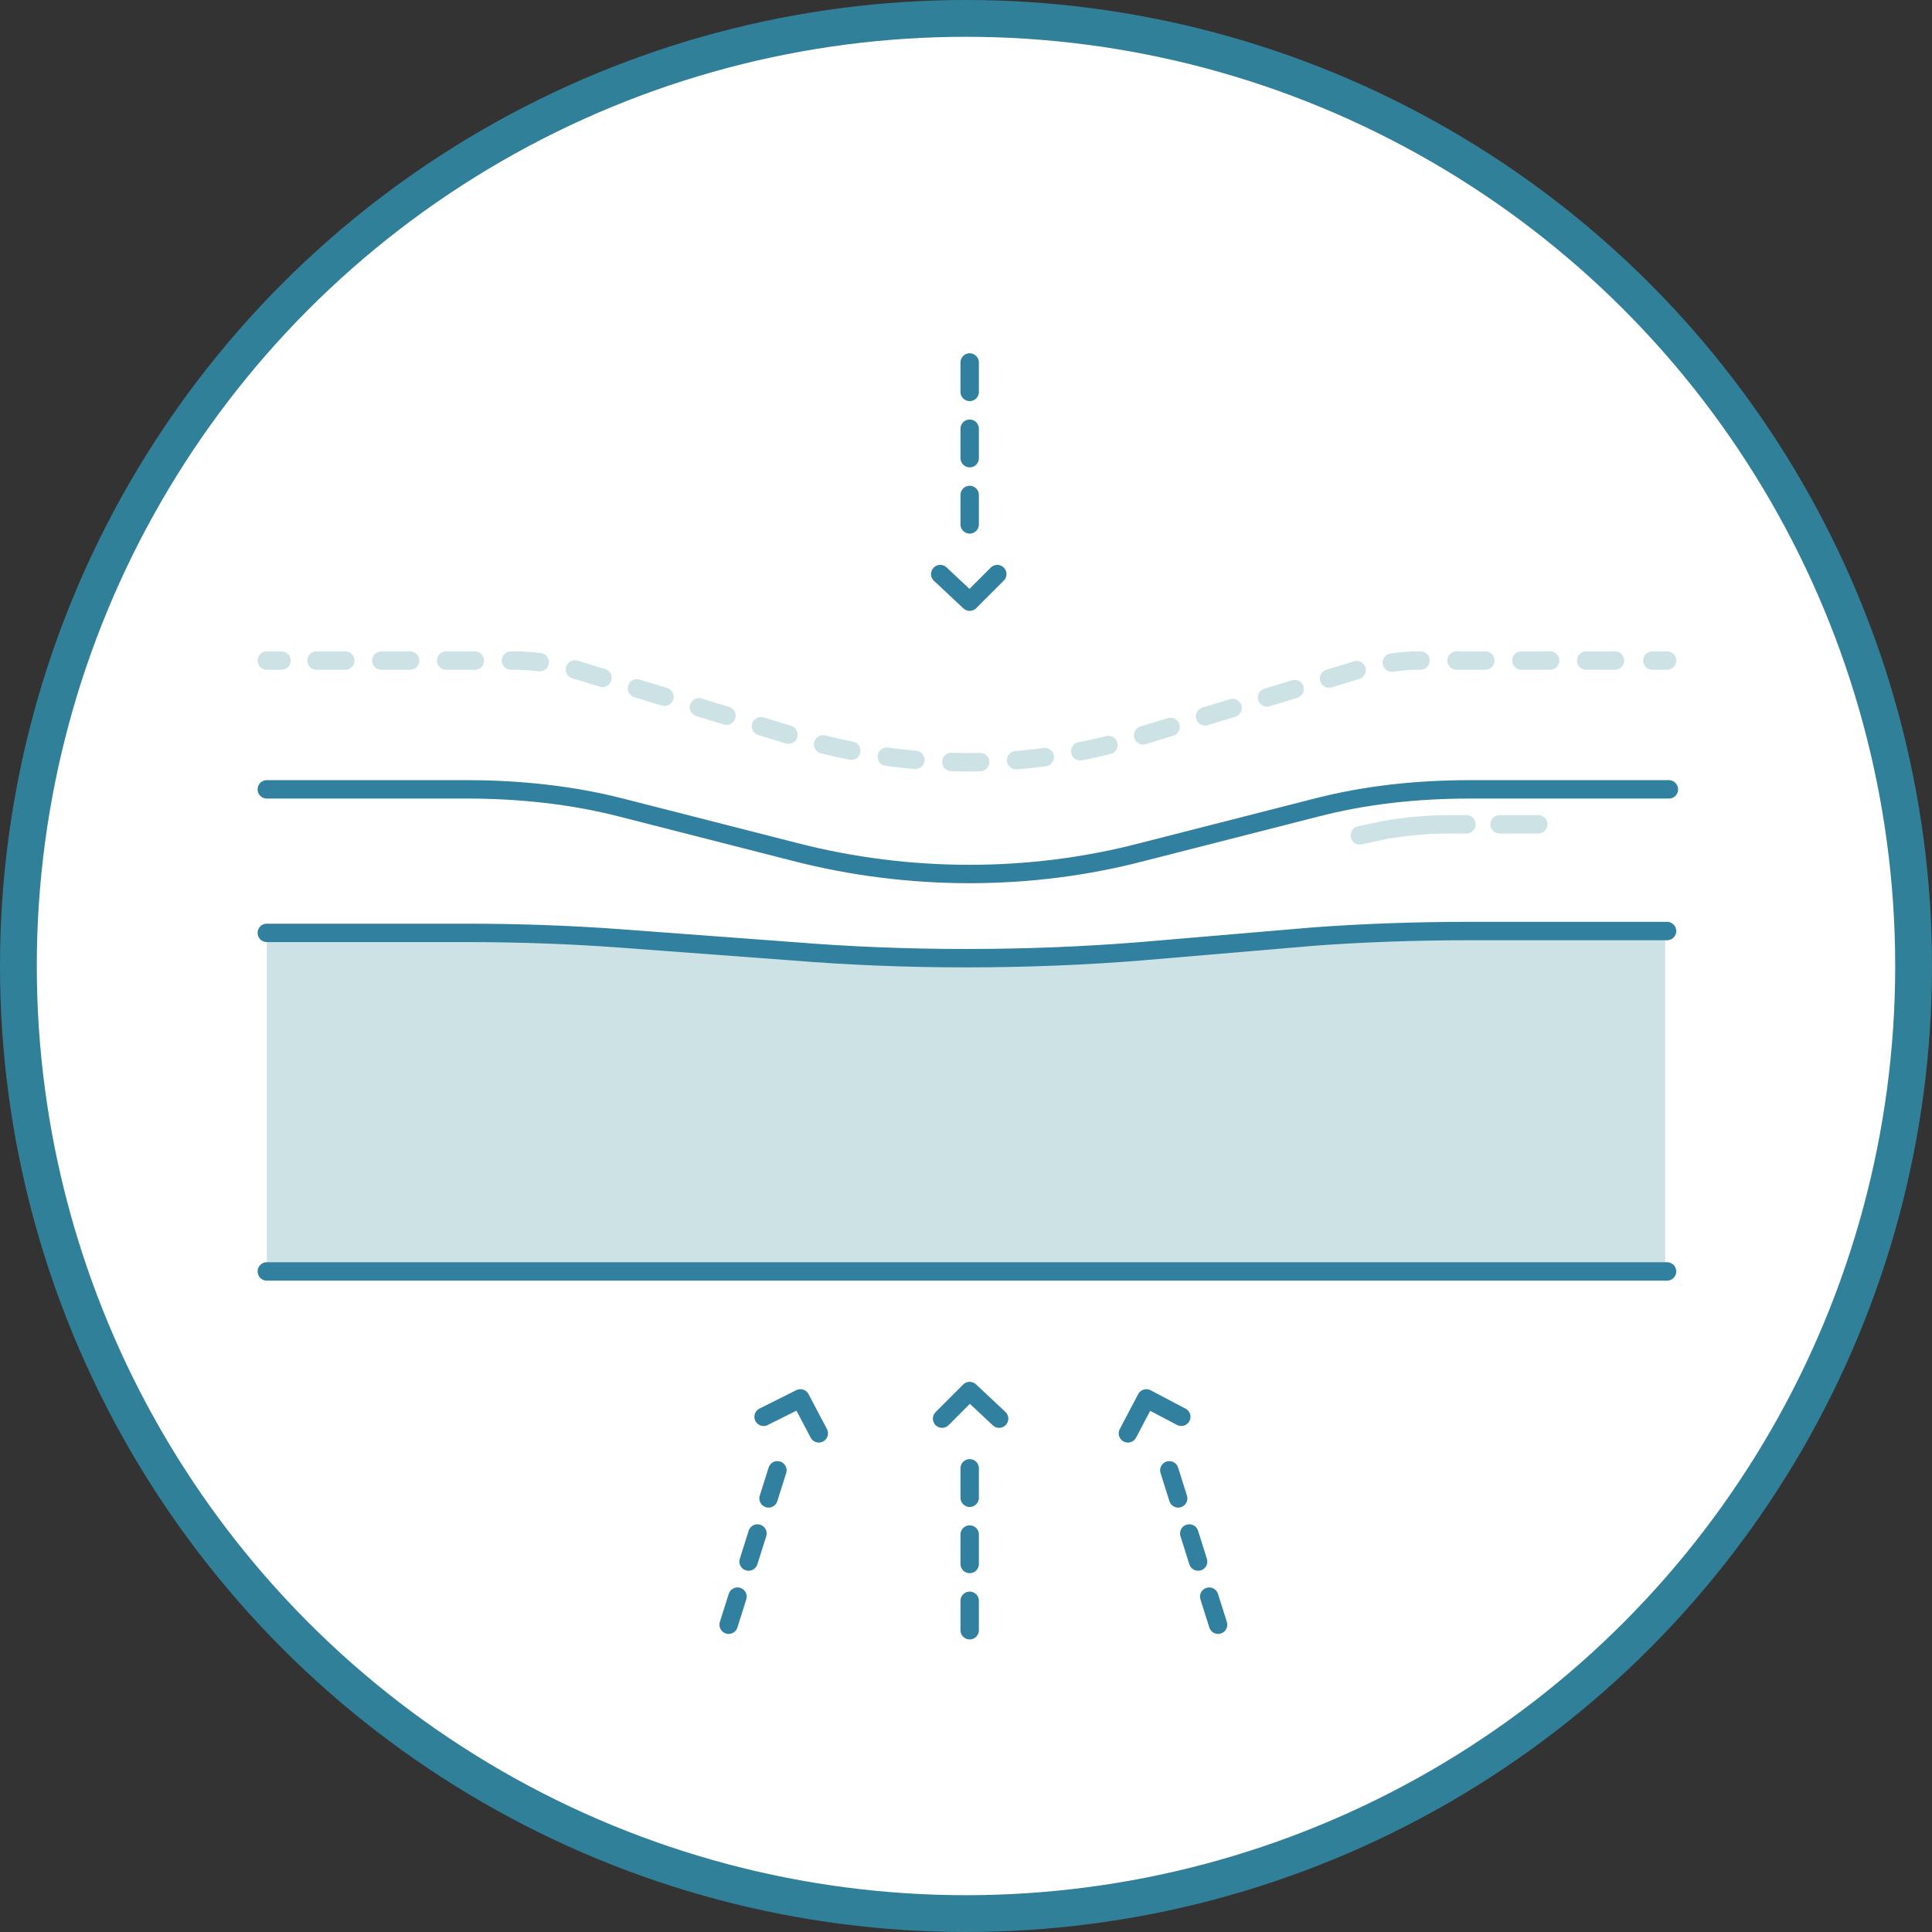 <?xml version="1.0" encoding="utf-8"?>
<!-- Generator: Adobe Illustrator 21.1.0, SVG Export Plug-In . SVG Version: 6.00 Build 0)  -->
<svg version="1.1" id="Layer_1" xmlns="http://www.w3.org/2000/svg" xmlns:xlink="http://www.w3.org/1999/xlink" x="0px" y="0px"
	 viewBox="0 0 105 105" style="enable-background:new 0 0 105 105;" xml:space="preserve">
<rect x="0" y="0" width="105" height="105" fill="#333333" stroke="none"/>
<style type="text/css">
	.st0{fill:#FFFFFF;stroke:#318099;stroke-width:2;stroke-miterlimit:10;}
	.st1{fill:#FFFFFF;}
	.st2{fill:#CDE2E5;}
	.st3{fill:none;stroke:#3180A0;stroke-linecap:round;stroke-linejoin:round;stroke-miterlimit:10;stroke-dasharray:1.6,2;}
	.st4{fill:none;stroke:#3180A0;stroke-linecap:round;stroke-linejoin:round;stroke-miterlimit:10;}
	.st5{fill:none;stroke:#CDE2E5;stroke-linecap:round;stroke-linejoin:round;}
	.st6{fill:none;stroke:#CDE2E5;stroke-linecap:round;stroke-linejoin:round;stroke-dasharray:1.566,1.957;}
	.st7{fill:none;stroke:#CDE2E5;stroke-linecap:round;stroke-miterlimit:10;}
</style>
<g>
	<g>
	</g>
</g>
<circle class="st0" cx="52.5" cy="52.5" r="51.5"/>
<g>
	<path class="st1" d="M90.6,35.9H77.2c-1.1,0-2.3,0.2-3.3,0.5L62.1,40c-6.2,1.9-12.7,1.9-18.9,0l-11.8-3.6c-1.1-0.3-2.2-0.5-3.3-0.5
		H14.6v7.1l38.1,4.5l37.8-4.5V35.9z"/>
	<g>
		<polygon class="st1" points="14.6,42.9 14.6,50.6 31.3,50.8 52.6,52.1 75.5,50.7 90.6,50.6 90.6,42.9 83.2,42.9 75.4,43.2 
			61,46.6 52.7,47.5 44.5,46.6 35.8,44.5 28.2,42.9 		"/>
		<g>
			<path class="st2" d="M14.6,50.6L29.4,51l10.1,0.4c0,0,11.8,0.9,24.5,0.1l11.4-0.5l7.6-0.5h7.5v18.5H77.9l-6.5,0.1l-8.6-0.3
				c0,0-6.3-0.4-17.8,0.4l-12.7-0.4l-2.8,0.3h-15V50.6z"/>
			<g>
				<line class="st3" x1="52.7" y1="19.7" x2="52.7" y2="29.8"/>
				<polyline class="st4" points="54.2,31.2 52.7,32.7 51.1,31.2 				"/>
			</g>
			<g>
				<line class="st3" x1="52.7" y1="88.6" x2="52.7" y2="78.6"/>
				<polyline class="st4" points="51.2,77.1 52.7,75.6 54.3,77.1 				"/>
			</g>
			<g>
				<line class="st3" x1="39.6" y1="88.3" x2="42.6" y2="78.8"/>
				<polyline class="st4" points="41.5,77 43.5,76 44.5,77.9 				"/>
			</g>
			<g>
				<line class="st3" x1="66.2" y1="88.3" x2="63.2" y2="78.8"/>
				<polyline class="st4" points="64.2,77 62.3,76 61.3,77.9 				"/>
			</g>
			<g>
				<g>
					<g>
						<line class="st5" x1="14.5" y1="35.9" x2="15.3" y2="35.9"/>
						<path class="st6" d="M17.2,35.9H28c1.1,0,2.3,0.2,3.3,0.5L43.1,40c6.2,1.9,12.8,1.9,18.9,0l11.8-3.6c1.1-0.3,2.2-0.5,3.3-0.5
							h11.6"/>
						<line class="st5" x1="89.8" y1="35.9" x2="90.6" y2="35.9"/>
					</g>
				</g>
				<path class="st4" d="M14.5,42.9h10.9c2.8,0,5.7,0.3,8.4,1l9.4,2.4c6.2,1.6,12.8,1.6,18.9,0l9.4-2.4c2.7-0.7,5.5-1,8.4-1h10.8"/>
				<path class="st7" d="M73.9,45.4l1.4-0.3c1.2-0.2,2.3-0.3,3.5-0.3h0.9"/>
				<line class="st7" x1="81.5" y1="44.8" x2="83.6" y2="44.8"/>
			</g>
			<line class="st4" x1="14.5" y1="69.1" x2="90.6" y2="69.1"/>
			<path class="st4" d="M90.6,50.6H79.8c-2.8,0-5.7,0.1-8.4,0.3l-9.4,0.8c-6.2,0.5-12.8,0.5-18.9,0L33.7,51
				c-2.7-0.2-5.5-0.3-8.4-0.3H14.5"/>
		</g>
	</g>
</g>
</svg>
